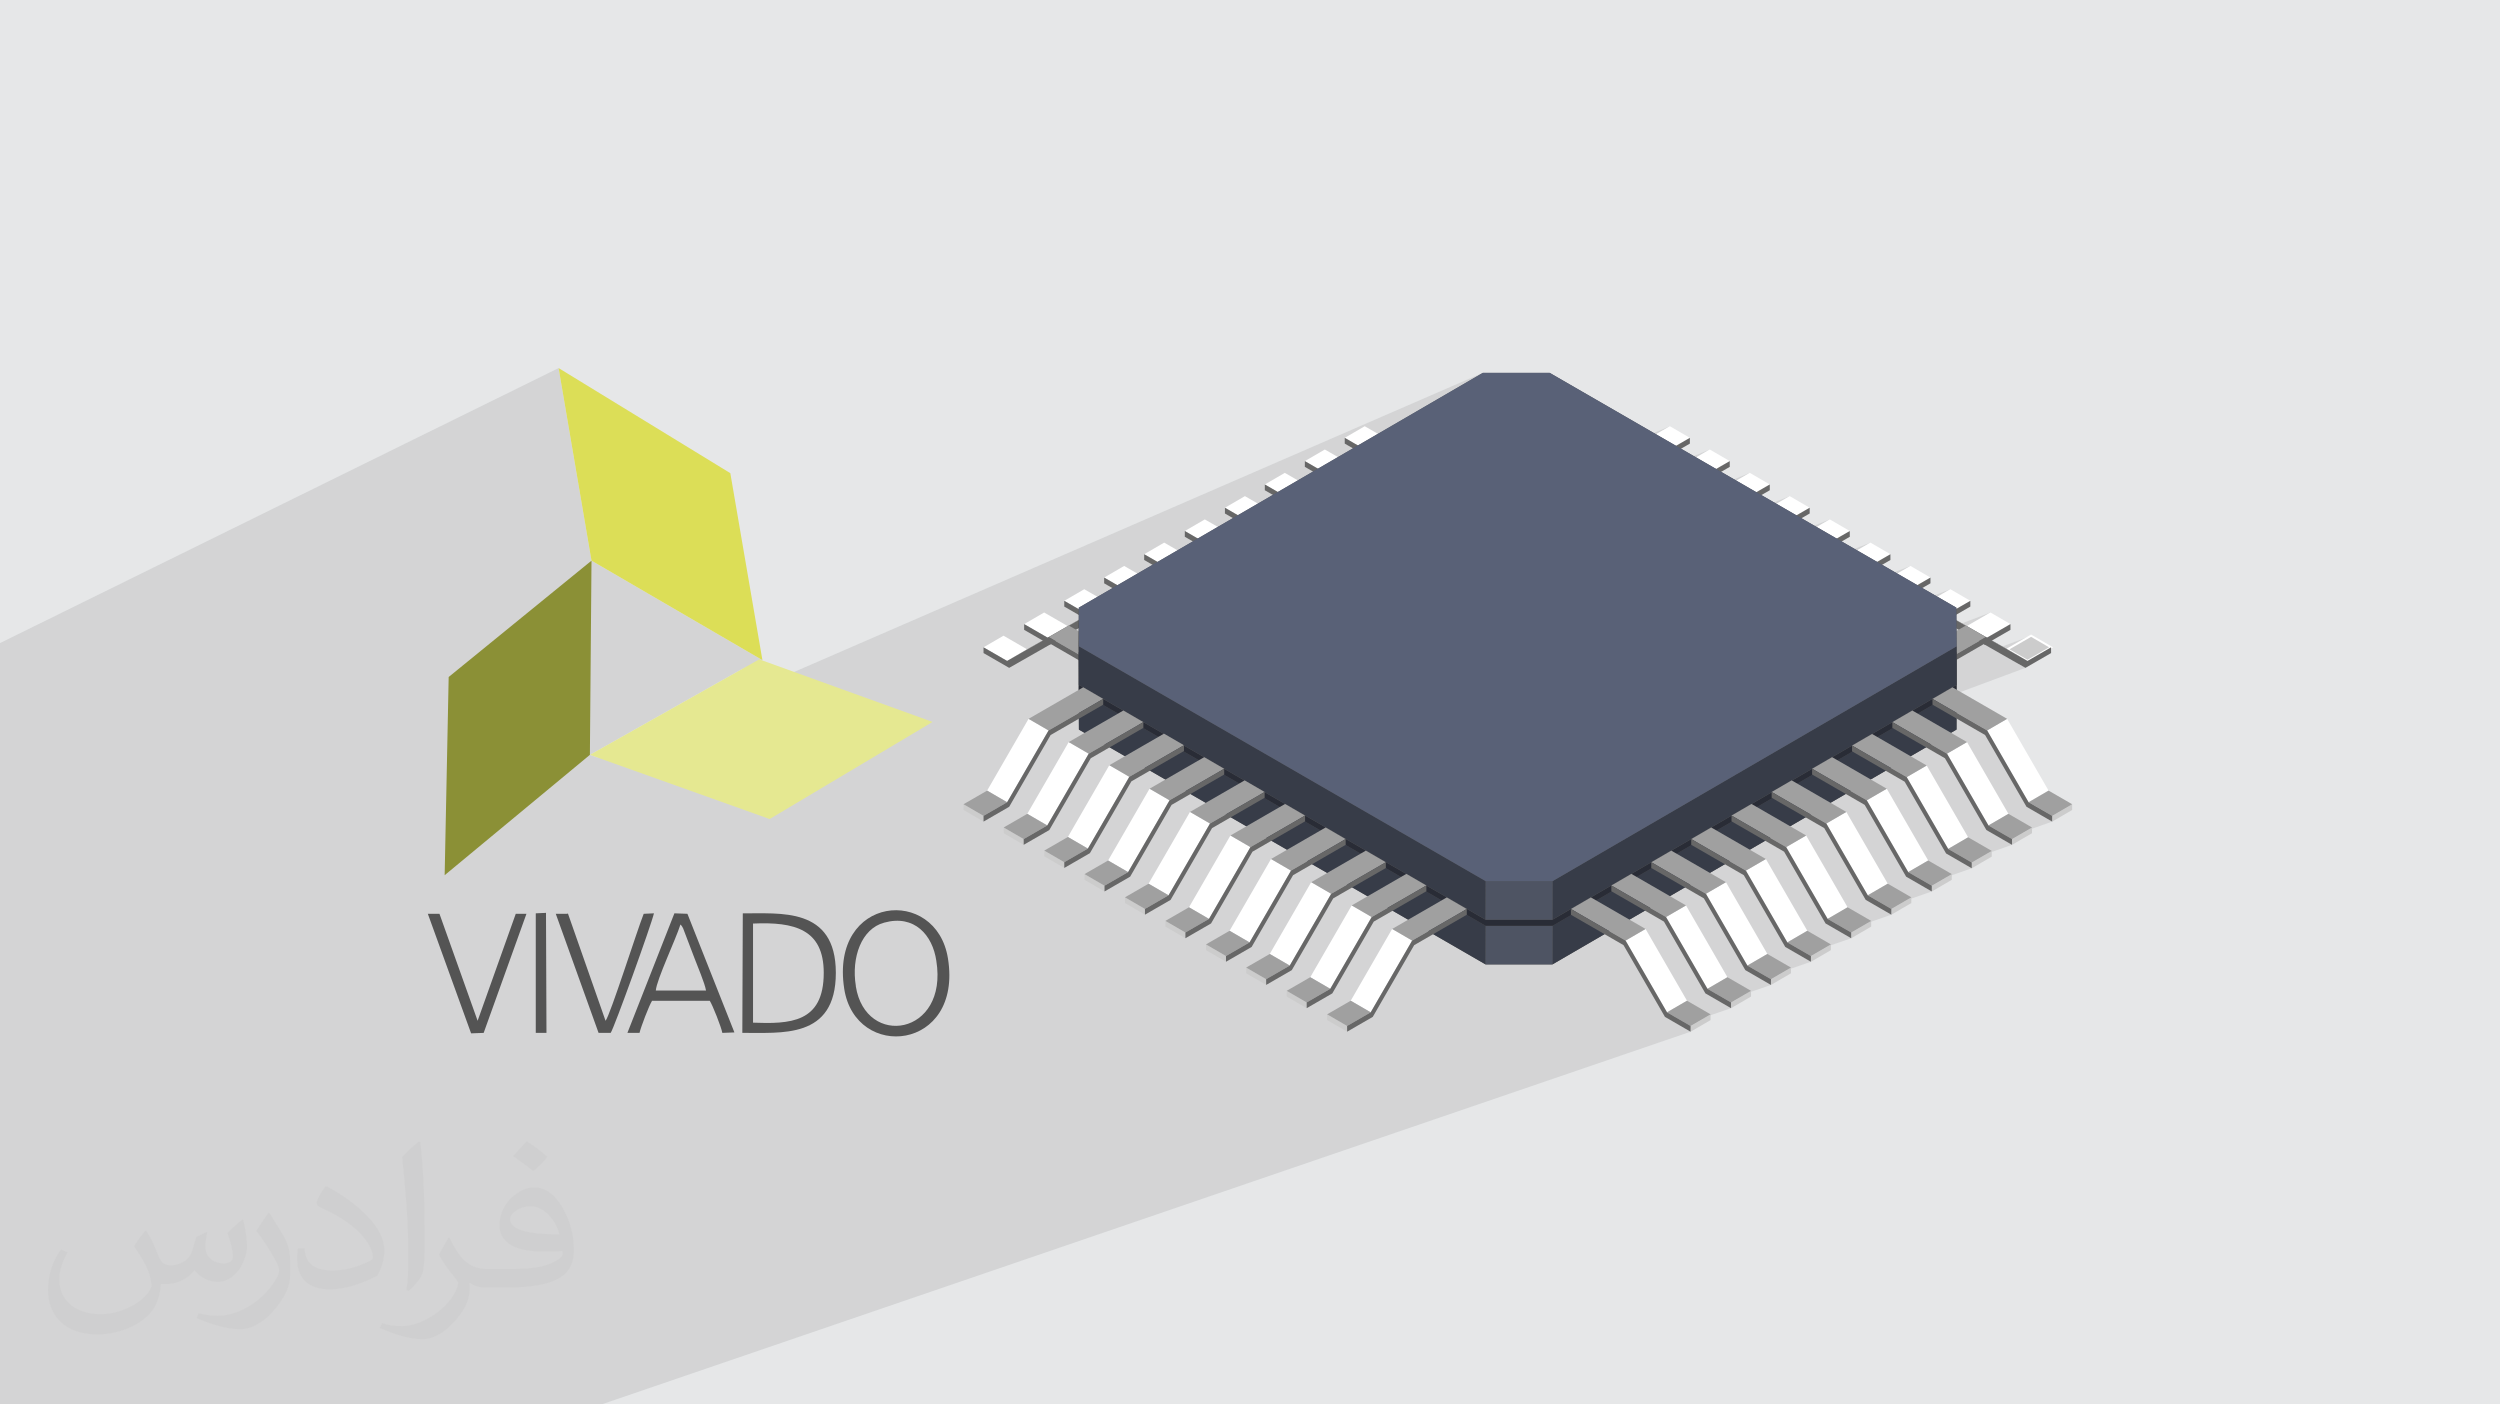 <?xml version="1.0" encoding="UTF-8"?>
<!DOCTYPE svg PUBLIC "-//W3C//DTD SVG 1.1//EN" "http://www.w3.org/Graphics/SVG/1.1/DTD/svg11.dtd">
<!-- Creator: CorelDRAW -->
<svg xmlns="http://www.w3.org/2000/svg" xml:space="preserve" width="94.192mm" height="52.917mm" version="1.1" style="shape-rendering:geometricPrecision; text-rendering:geometricPrecision; image-rendering:optimizeQuality; fill-rule:evenodd; clip-rule:evenodd"
viewBox="0 0 9419.16 5291.66"
 xmlns:xlink="http://www.w3.org/1999/xlink"
 xmlns:xodm="http://www.corel.com/coreldraw/odm/2003">
 <defs>
  <style type="text/css">
   <![CDATA[
    .str0 {stroke:white;stroke-width:7.62;stroke-miterlimit:22.926}
    .fil3 {fill:#545454}
    .fil5 {fill:#8B9036}
    .fil6 {fill:#DCDE57}
    .fil4 {fill:#E5E891}
    .fil0 {fill:#E6E7E8}
    .fil12 {fill:#292C36;fill-rule:nonzero}
    .fil13 {fill:#373C48;fill-rule:nonzero}
    .fil14 {fill:#4E5463;fill-rule:nonzero}
    .fil11 {fill:#545454;fill-rule:nonzero}
    .fil15 {fill:#596177;fill-rule:nonzero}
    .fil8 {fill:#676767;fill-rule:nonzero}
    .fil10 {fill:#A0A0A0;fill-rule:nonzero}
    .fil9 {fill:#CCCCCC;fill-rule:nonzero}
    .fil7 {fill:white;fill-rule:nonzero}
    .fil2 {fill:#373435;fill-opacity:0.031}
    .fil1 {fill:#373435;fill-opacity:0.102}
   ]]>
  </style>
 </defs>
 <g id="Layer_x0020_1">
  <polygon class="fil0" points="-0,0 9419.16,0 9419.16,5291.66 -0,5291.66 "/>
  <polygon class="fil1" points="1450.53,5291.66 1418.63,5291.66 1411.61,5291.66 1379.36,5291.66 1372.48,5291.66 1339.54,5291.66 1300.86,5291.66 1295.55,5291.66 1263.18,5291.66 1261.67,5291.66 1258.5,5291.66 1252.71,5291.66 1244.36,5291.66 1218.73,5291.66 1199.22,5291.66 1198.13,5291.66 1178.93,5291.66 1172.1,5291.66 1144.75,5291.66 1138.43,5291.66 1099.46,5291.66 1097.12,5291.66 1093.6,5291.66 1092.19,5291.66 1082.92,5291.66 1060.41,5291.66 1045.37,5291.66 1021.96,5291.66 1017.12,5291.66 986.16,5291.66 985.07,5291.66 984.2,5291.66 974.22,5291.66 946.46,5291.66 940,5291.66 934.89,5291.66 922.32,5291.66 920.7,5291.66 907.54,5291.66 876.51,5291.66 870.23,5291.66 863.09,5291.66 858.93,5291.66 830.96,5291.66 820.49,5291.66 806.17,5291.66 805.03,5291.66 800.89,5291.66 794.33,5291.66 791.17,5291.66 774.13,5291.66 770.92,5291.66 749.54,5291.66 749.08,5291.66 744.31,5291.66 733.5,5291.66 704.74,5291.66 695.28,5291.66 669.99,5291.66 658.4,5291.66 648.7,5291.66 633.25,5291.66 621.47,5291.66 597.61,5291.66 596.39,5291.66 595.25,5291.66 585.17,5291.66 582.49,5291.66 549.56,5291.66 544.29,5291.66 538.68,5291.66 536.08,5291.66 524.67,5291.66 513.75,5291.66 505.93,5291.66 477.06,5291.66 476.28,5291.66 467.76,5291.66 464.97,5291.66 445.51,5291.66 441.88,5291.66 414.65,5291.66 381.44,5291.66 371.85,5291.66 299.94,5291.66 284.98,5291.66 269.26,5291.66 250.24,5291.66 236.07,5291.66 215.98,5291.66 208.47,5291.66 136.1,5291.66 121.71,5291.66 86.98,5291.66 55.95,5291.66 46.03,5291.66 -0,5291.66 -0,5281.86 -0,5278.06 -0,5263.59 -0,5252.28 -0,5248.46 -0,5219.42 -0,5218.11 -0,5201.12 -0,5195.06 -0,5192.42 -0,5186.2 -0,5158.58 -0,5158.36 -0,5156.45 -0,5140 -0,5132.14 -0,5125.21 -0,5098.66 -0,5095.26 -0,5076.81 -0,5071.69 -0,5062.18 -0,5038.49 -0,5036.87 -0,5033.47 -0,5015.01 -0,5009.25 -0,5000.54 -0,4999.72 -0,4984.52 -0,4976.43 -0,4974.61 -0,4970.83 -0,4964.52 -0,4962.67 -0,4958.8 -0,4954.07 -0,4953.46 -0,4952.32 -0,4948.36 -0,4948.11 -0,4937.99 -0,4915.66 -0,4908.42 -0,4889.82 -0,4884.96 -0,4879.45 -0,4875.7 -0,4852.85 -0,4844.41 -0,4838.15 -0,4838.13 -0,4837.52 -0,4825.78 -0,4823.19 -0,4822.86 -0,4821.83 -0,4811.78 -0,4799.15 -0,4791.47 -0,4791.35 -0,4790.58 -0,4783.13 -0,4782.7 -0,4781.35 -0,4762.65 -0,4760.47 -0,4752.74 -0,4750.55 -0,4748.86 -0,4745.2 -0,4729.13 -0,4717.39 -0,4715.24 -0,4711.19 -0,4698.63 -0,4698.09 -0,4696.38 -0,4685 -0,4667.06 -0,4656.73 -0,4653.62 -0,4634.86 -0,4634.05 -0,4623.57 -0,4621.34 -0,4619.79 -0,4607.5 -0,4603.41 -0,4589.3 -0,4572.64 -0,4571.32 -0,4570.96 -0,4570.46 -0,4557.15 -0,4541.68 -0,4540.71 -0,4537.87 -0,4534.05 -0,4524.81 -0,4523.56 -0,4507.01 -0,4505.95 -0,4492.76 -0,4477.12 -0,4477.08 -0,4443.2 -0,4435.84 -0,4416.67 -0,4416.24 -0,4413.72 -0,4378.88 -0,4349.74 -0,4345.53 -0,4328.13 -0,4327.67 -0,4327.63 -0,4326.71 -0,4314.4 -0,4310.97 -0,4292.1 -0,4291.41 -0,4290.45 -0,4285.67 -0,4285.47 -0,4280.5 -0,4272.49 -0,4272.07 -0,4271.53 -0,4268.05 -0,4257.87 -0,4253.1 -0,4253.06 -0,4251.35 -0,4242.53 -0,4232.97 -0,4230.58 -0,4225.08 -0,4222.59 -0,4212.26 -0,4209.66 -0,4207.63 -0,4201.94 -0,4191.45 -0,4188.98 -0,4188.09 -0,4181.24 -0,4170.88 -0,4169.65 -0,4167.21 -0,4166.77 -0,4164.42 -0,4160.78 -0,4151.64 -0,4149.67 -0,4147.97 -0,4147.19 -0,4146.9 -0,4141.65 -0,4139.99 -0,4131.77 -0,4129.61 -0,4123.58 -0,4122.14 -0,4121.88 -0,4121.2 -0,4111.8 -0,4109.72 -0,4102.53 -0,4102.21 -0,4102.01 -0,4096.72 -0,4091.95 -0,4090.02 -0,4086.48 -0,4082.84 -0,4082.27 -0,4082.23 -0,4077.29 -0,4076.93 -0,4072.38 -0,4067.11 -0,4066.79 -0,4062.75 -0,4062.73 -0,4061.85 -0,4057.7 -0,4057.09 -0,4047.67 -0,4047.09 -0,4042.57 -0,4041.71 -0,4038.37 -0,4037.71 -0,4036.83 -0,4027.82 -0,4026.91 -0,4023.04 -0,4022.93 -0,4022.63 -0,4022.61 -0,4019.59 -0,4019.13 -0,4017.71 -0,4016.81 -0,4012.58 -0,4009.48 -0,4007.85 -0,4006.99 -0,4004.08 -0,4003.48 -0,4000.46 -0,3999.18 -0,3998.19 -0,3997.86 -0,3990.5 -0,3988.45 -0,3988.14 -0,3984.8 -0,3983.92 -0,3980.61 -0,3979.45 -0,3979.21 -0,3978.83 -0,3970.79 -0,3969.83 -0,3969.26 -0,3968.41 -0,3968 -0,3965.46 -0,3964.5 -0,3960.73 -0,3960.28 -0,3959.45 -0,3959.41 -0,3950.95 -0,3950.81 -0,3949.89 -0,3946.22 -0,3945.34 -0,3941.06 -0,3941.03 -0,3940.11 -0,3931.63 -0,3931.37 -0,3930.68 -0,3927.26 -0,3922.75 -0,3921.95 -0,3921.91 -0,3921.06 -0,3913.2 -0,3912.63 -0,3911.73 -0,3903.73 -0,3903.11 -0,3902.74 -0,3894.28 -0,3893.87 -0,3884.63 -0,3883.65 -0,3875.27 -0,3865.64 -0,3864.88 -0,3856.38 -0,3846.95 -0,3837.77 -0,3831.58 -0,3831.17 -0,3811.12 -0,3745.05 -0,3737.61 -0,3320.47 -0,3143.42 -0,2422.93 2104.63,1386.72 2228.58,2112.32 2872.55,2487.2 2794.52,2521.37 2222.53,2843.96 2250.18,2853.83 5586.95,1404.55 5583.54,1406.53 5586.95,1405.05 5116.5,1678.45 5122.79,1682.08 5387.86,1567.63 5312.58,1611.4 5391.18,1656.79 5586.95,1572.86 5583.6,1574.8 5586.95,1573.37 5417.38,1671.91 5506.73,1723.5 5593.81,1686.51 5518.52,1730.31 5518.47,1751.98 5383.21,1809.28 5368.25,1817.98 5368.2,1839.7 5233.4,1896.7 5217.4,1906 5217.37,1917.43 6045.51,1567.63 6120.82,1611.4 6187.43,1649.36 6291.55,1605.87 6202.67,1657.19 6263.49,1692.55 6366.83,1649.63 6277.93,1700.94 6275.87,1701.79 6337.18,1736.74 6441.82,1693.54 6352.93,1744.87 6413.24,1779.93 6517.1,1737.3 6428.21,1788.63 6426.15,1789.47 6487.53,1824.46 6592.67,1781.56 6503.78,1832.88 6563.58,1867.63 6667.94,1825.31 6579.06,1876.63 6577,1877.46 6637.29,1911.83 6742.95,1869.23 6654.08,1920.6 6713.34,1955.01 6818.21,1912.98 6729.33,1964.3 6727.7,1964.95 6787.89,1999.25 6894.09,1956.94 6805.21,2008.23 6864,2042.42 6969.35,2000.7 6880.5,2052.02 6880.32,2052.09 6940.45,2086.37 7047.15,2044.37 6958.26,2095.69 7016.56,2129.57 7122.44,2088.13 7033.55,2139.44 7031.49,2140.25 7090.72,2173.98 7197.99,2132.25 7109.09,2183.57 7166.92,2217.18 7273.28,2176.05 7184.39,2227.33 7182.28,2228.15 7240.56,2261.36 7348.27,2219.96 7259.38,2271.29 7316.64,2304.53 7423.57,2263.68 7334.67,2315 7333,2315.64 7391.13,2348.76 7499.41,2307.64 7410.51,2358.92 7467.28,2391.94 7574.7,2351.39 7485.81,2402.72 7485.63,2402.79 7543.67,2435.88 7652.46,2395.06 7563.56,2446.39 7619.86,2479.1 7727.75,2438.86 7638.86,2490.14 7606.48,2502.2 7631.21,2516.29 7327.73,2629.08 7300.89,2644.68 7469.81,2742.23 7562.24,2708.36 7486.94,2752.12 7634.91,3008.47 7718.34,2978.75 7643.04,3022.55 7713.53,3063.21 7807.23,3030.08 7731.94,3073.83 7731.89,3095.54 7635.3,3129.58 7580.67,3161.29 7580.64,3183 7486.86,3215.95 7428.88,3249.67 7428.83,3271.35 7334.61,3304.35 7278.38,3337.06 7278.29,3358.72 7180.44,3392.88 7125.99,3424.53 7125.95,3446.23 7036.99,3477.19 6974.74,3513.33 6974.66,3534.99 6883.93,3566.46 6822.95,3601.92 6822.86,3623.58 6730.24,3655.6 6672.41,3689.21 6672.36,3710.92 6581.67,3742.17 6522.01,3776.81 6521.93,3798.48 6431.25,3829.62 6369.64,3865.4 6369.55,3887.11 3335.25,4925.56 3505.28,5291.66 3335.25,4925.56 3186.07,4976.61 3299.08,5291.66 3186.07,4976.61 3093.83,5008.18 3232.23,5291.66 3093.83,5008.18 2265.51,5291.66 2210.76,5291.66 2173.98,5291.66 2165.84,5291.66 2119.95,5291.66 2084.93,5291.66 2075.79,5291.66 2041.84,5291.66 2031.41,5291.66 2005.6,5291.66 1997.94,5291.66 1987.88,5291.66 1961.73,5291.66 1952.72,5291.66 1945.19,5291.66 1916.93,5291.66 1910.4,5291.66 1902.32,5291.66 1873.8,5291.66 1865.77,5291.66 1858.27,5291.66 1830.49,5291.66 1823.5,5291.66 1816.23,5291.66 1788.07,5291.66 1781.09,5291.66 1771.81,5291.66 1746.24,5291.66 1741.78,5291.66 1730.33,5291.66 1704.33,5291.66 1695.98,5291.66 1690.79,5291.66 1661.44,5291.66 1660.19,5291.66 1649.87,5291.66 1620.29,5291.66 1611.02,5291.66 1609.7,5291.66 1578.66,5291.66 1576.88,5291.66 1569.45,5291.66 1536.4,5291.66 1531.54,5291.66 1528.63,5291.66 1499.99,5291.66 1497.81,5291.66 1489.21,5291.66 1457.95,5291.66 1451.86,5291.66 "/>
  <path class="fil2" d="M550.85 4636.82c17.98,27.25 29.64,53.44 41.02,82.55 8.46,16.94 12.95,48.16 52.65,48.16 11.63,0 28.32,-3.43 43.13,-11.63 16.66,-8.74 29.36,-21.97 35.99,-42.06l15.87 -53.44 38.63 -19.05 2.64 2.64c-5.28,20.12 -6.6,39.42 -6.6,54.51 0,44.7 38.63,61.65 69.32,61.65 17.98,0 34.14,-8.74 34.14,-25.15 0,-21.16 -8.99,-57.15 -20.65,-89.43 17.98,-17.98 35.99,-35.99 56.62,-50.55l3.17 1.6c8.99,38.1 14.02,75.67 14.02,100.81 0,24.61 -10.85,51.87 -19.84,69.6 -18.52,34.92 -51.33,62.71 -91.01,62.71 -30.15,0 -63.75,-15.09 -86.79,-43.13l-1.32 0c-21.69,27 -55.3,51.33 -109.02,51.33l-16.66 0c-2.64,35.46 -10.31,60.58 -21.97,83.08 -32,62.43 -127,106.63 -216.43,106.63 -124.36,0 -186.79,-71.7 -186.79,-167.21 0,-59 19.3,-113.77 48.95,-152.65l24.33 10.06c-18.52,35.46 -30.96,68.78 -30.96,101.6 0,89.43 72.77,132.03 156.64,132.03 77.8,0 174.09,-49.48 191.57,-106.88 -6.6,-62.71 -30.15,-92.07 -66.14,-149.22 10.85,-19.05 24.87,-38.1 42.34,-58.47l3.17 0 0 0 0 0 -0.02 -0.09zm1434.31 -336.55c26.19,16.41 51.87,35.71 76.99,57.94 -14.02,19.84 -31.5,37.85 -53.19,53.72 -25.15,-20.37 -50.27,-37.85 -75.95,-56.36 17.45,-19.58 34.67,-38.35 52.12,-55.3l0 0 0 0 0 0 0 0 0 0 0.03 0zm13.49 244.48c-42.34,0 -76.99,27.79 -76.99,48.41 0,44.2 84.66,57.94 186,57.4 -12.7,-51.87 -57.15,-105.84 -109.02,-105.84l0.01 0.03zm-95 236.55c55.04,0 103.2,-1.6 139.95,-10.85 41.02,-10.31 75.67,-30.96 75.67,-45.24 0,-3.71 0,-8.2 -1.32,-11.91 -23.01,2.11 -49.48,2.11 -72.49,2.11 -74.6,0 -131.75,-16.94 -154.25,-58.75 -5.56,-11.63 -9.52,-24.61 -9.52,-39.42 0,-40.49 17.45,-79.91 48.16,-107.16 25.65,-22.48 53.97,-36.5 82.8,-36.5 52.12,0 93.65,41.81 122.76,107.7 15.87,35.99 26.72,77.52 26.72,129.92 0,34.92 -9.52,64.29 -31.22,85.98 -40.49,39.17 -115.09,53.97 -229.39,53.97l-51.87 0 0 0 -13.49 0c-28.32,0 -48.69,-5.03 -64.82,-17.45l-2.64 0c0.79,6.6 1.32,12.95 1.32,19.05 0,25.65 -8.46,58.47 -25.65,84.66 -50.8,75.41 -105.84,108.2 -153.47,108.2 -48.16,0 -107.16,-18.52 -160.35,-42.6l9.52 -18.52c17.2,7.14 41.02,11.91 73.81,11.91 85.98,0 198.96,-82.55 212.98,-163.25 -3.17,-6.6 -8.99,-15.34 -17.2,-24.61 -25.15,-29.9 -41.02,-54.76 -55.83,-80.95 12.7,-25.15 24.33,-45.24 35.18,-63.5l4.5 -0.53c36.78,74.88 70.1,117.73 144.45,117.73l11.63 0 0 0 53.97 0 0 0 0 0 0 0 0 0 0 0 0.09 0.01zm-372.54 79.12c6.35,-34.39 6.88,-73.02 6.88,-109.02l0 -53.44c0,-99.75 -12.7,-244.73 -23.01,-339.19 17.98,-19.3 43.13,-42.06 62.97,-57.4l5.82 1.6c13.49,118.8 16.66,256.39 16.66,383.64 0,33.35 -1.32,65.89 -4.5,89.69 -1.85,30.15 -19.3,52.91 -56.62,87.83l-8.2 -3.71zm-383.38 -157.43c1.85,46.84 24.87,83.62 105.31,83.62 50.01,0 92.33,-12.95 139.17,-35.18 8.46,-3.71 12.95,-8.74 12.95,-12.95 0,-29.36 -22.48,-68.25 -60.32,-103.71 -36.78,-33.35 -85.47,-62.71 -130.96,-82.3 -15.62,-6.6 -20.65,-13.49 -20.65,-20.12 0,-13.49 17.98,-41.81 32.82,-62.18l5.03 -0.53c52.12,27.25 110.34,67.74 153.47,112.7 39.17,41.53 63.5,83.62 63.5,129.39 0,33.86 -10.31,65.61 -27,95.25 -57.15,28.83 -118.01,50.8 -178.33,50.8 -73.28,0 -123.29,-34.39 -123.29,-115.09 0,-8.74 0,-22.22 3.17,-39.7l25.15 0 0 0 0 0 0 0 0 0 0 0 -0.02 0zm-132.57 -133.1l45.52 73.56c16.66,27.25 32.28,56.9 32.28,103.71l0 59.79c0,48.41 -30.96,100.28 -80.95,151.61 -39.17,34.67 -73.81,49.48 -105.84,49.48 -47.62,0 -102.13,-14.81 -165.1,-41.81l7.14 -18.52c19.84,5.28 42.85,9.78 71.17,9.78 90.5,-0.53 183.08,-66.67 225.42,-147.37 5.03,-9.27 6.88,-17.98 6.88,-24.08 0,-9.27 -5.03,-19.58 -8.99,-28.83 -23.01,-43.38 -48.69,-83.08 -76.99,-119.86 14.81,-23.29 29.64,-45.77 45.77,-68l3.71 0.53 0 0 0 0 0 0 0 0 0 0 -0.02 0.01z"/>
  <g id="_1473042108816">
   <g>
    <g>
     <path class="fil3" d="M3224.51 3714.54c-17.52,-106.91 21.03,-215.6 106.91,-238.38 113.93,-31.55 182.3,47.32 196.32,143.74 45.57,282.2 -266.42,329.53 -303.24,96.39l0 -1.75 0.01 0zm-43.81 10.51c42.06,273.45 446.95,234.88 390.87,-113.92 -43.82,-275.2 -445.2,-238.38 -390.87,113.92z"/>
     <path class="fil3" d="M2837.15 3853.02l0 -373.35c156,-7.01 266.42,21.03 266.42,185.8 0,189.31 -127.97,192.81 -268.18,187.55l1.76 0 0 0zm-40.31 38.55c143.73,-1.75 352.31,26.29 352.31,-226.11 0,-250.64 -212.09,-222.6 -350.56,-224.35l-1.75 450.46 0 0z"/>
     <path class="fil3" d="M2470.81 3732.06c3.51,-42.06 75.36,-192.81 92.89,-248.89 3.51,3.5 3.51,3.5 7.01,8.76 0,1.75 1.75,1.75 1.75,3.51 0,1.75 1.76,1.75 1.76,3.5l42.06 110.42c12.27,33.3 38.56,92.89 43.82,122.7l-189.31 0 0 0 0.02 0zm-61.34 159.51c5.26,-22.78 36.8,-105.15 47.32,-120.95l217.35 0c10.51,15.78 43.81,99.9 47.32,120.95l45.57 -1.75 -177.04 -446.95 -49.07 -1.76 -177.04 450.46 43.82 0 1.73 0 0.04 0z"/>
     <path class="fil3" d="M2137.78 3442.87l-43.82 0 161.26 448.7 45.57 0c12.27,-15.77 154.25,-410.15 163.02,-450.46l-38.56 1.76c-24.54,61.34 -126.21,382.1 -143.74,403.14l-141.98 -404.9 -1.75 1.76z"/>
     <polygon class="fil3" points="1983.52,3442.87 1943.21,3442.87 1799.5,3846.01 1655.77,3442.87 1611.93,3442.87 1774.95,3893.33 1822.28,3891.57 "/>
     <polygon class="fil3" points="2018.6,3891.57 2058.91,3891.57 2057.15,3439.36 2018.6,3441.11 "/>
    </g>
    <g>
     <polygon class="fil4" points="3513.51,2720.02 2899.76,3085.83 2222.53,2843.96 2860.46,2484.18 "/>
     <polygon class="fil5" points="2228.58,2112.32 2222.53,2843.96 1675.32,3297.45 1690.44,2550.69 "/>
     <polygon class="fil6" points="2104.63,1386.72 2751.63,1782.77 2872.55,2487.2 2228.58,2112.32 "/>
    </g>
   </g>
   <g>
    <polygon class="fil7" points="5230.74,1657.19 5141.85,1605.87 5066.58,1649.63 5155.46,1700.94 "/>
    <polygon class="fil8" points="5312.58,1611.4 5387.86,1567.63 5230.74,1657.19 5155.46,1700.94 "/>
    <polygon class="fil9" points="5518.52,1730.31 5518.47,1751.98 5593.76,1708.22 5593.81,1686.51 "/>
    <polygon class="fil10" points="5518.52,1730.31 5593.81,1686.51 5387.86,1567.63 5312.58,1611.4 "/>
    <polygon class="fil8" points="5312.58,1611.4 5155.46,1700.94 5066.58,1649.63 5066.51,1671.34 5163.13,1727.09 5320.25,1637.53 5518.47,1751.98 5518.52,1730.31 "/>
    <polygon class="fil7" points="5080.46,1744.87 4991.57,1693.54 4916.28,1737.3 5005.18,1788.63 "/>
    <polygon class="fil8" points="5162.3,1699.07 5237.58,1655.32 5080.46,1744.87 5005.18,1788.63 "/>
    <polygon class="fil9" points="5368.25,1817.98 5368.2,1839.7 5443.48,1795.91 5443.54,1774.23 "/>
    <polygon class="fil10" points="5368.25,1817.98 5443.54,1774.23 5237.58,1655.32 5162.3,1699.07 "/>
    <polygon class="fil8" points="5162.3,1699.07 5005.18,1788.63 4916.28,1737.3 4916.23,1758.97 5012.83,1814.77 5169.97,1725.21 5368.2,1839.7 5368.25,1817.98 "/>
    <polygon class="fil7" points="4929.62,1832.88 4840.72,1781.56 4765.45,1825.31 4854.33,1876.63 "/>
    <polygon class="fil8" points="5011.47,1787.07 5086.73,1743.32 4929.62,1832.88 4854.33,1876.63 "/>
    <polygon class="fil9" points="5217.4,1906 5217.35,1927.66 5292.63,1883.91 5292.69,1862.25 "/>
    <polygon class="fil10" points="5217.4,1906 5292.69,1862.25 5086.73,1743.32 5011.47,1787.07 "/>
    <polygon class="fil8" points="5011.47,1787.07 4854.33,1876.63 4765.45,1825.31 4765.38,1847.01 4861.99,1902.77 5019.14,1813.22 5217.35,1927.66 5217.4,1906 "/>
    <polygon class="fil7" points="4779.33,1920.6 4690.46,1869.23 4615.18,1912.98 4704.05,1964.3 "/>
    <polygon class="fil8" points="4861.19,1874.74 4936.48,1831.04 4779.33,1920.6 4704.05,1964.3 "/>
    <polygon class="fil9" points="5067.12,1993.67 5067.07,2015.33 5142.36,1971.58 5142.41,1949.92 "/>
    <polygon class="fil10" points="5067.12,1993.67 5142.41,1949.92 4936.48,1831.04 4861.19,1874.74 "/>
    <polygon class="fil8" points="4861.19,1874.74 4704.05,1964.3 4615.18,1912.98 4615.09,1934.65 4711.71,1990.45 4868.86,1900.89 5067.07,2015.33 5067.12,1993.67 "/>
    <polygon class="fil7" points="4628.2,2008.23 4539.33,1956.94 4464.03,2000.7 4552.9,2052.02 "/>
    <polygon class="fil8" points="4710.05,1962.46 4785.34,1918.71 4628.2,2008.23 4552.9,2052.02 "/>
    <polygon class="fil9" points="4916,2081.34 4915.96,2103.01 4991.24,2059.3 4991.28,2037.59 "/>
    <polygon class="fil10" points="4916,2081.34 4991.28,2037.59 4785.34,1918.71 4710.05,1962.46 "/>
    <polygon class="fil8" points="4710.05,1962.46 4552.9,2052.02 4464.03,2000.7 4463.95,2022.37 4560.59,2078.12 4717.71,1988.61 4915.96,2103.01 4916,2081.34 "/>
    <polygon class="fil7" points="4475.13,2095.69 4386.23,2044.37 4310.95,2088.13 4399.85,2139.44 "/>
    <polygon class="fil8" points="4556.97,2049.89 4632.25,2006.13 4475.13,2095.69 4399.85,2139.44 "/>
    <polygon class="fil9" points="4762.94,2168.81 4762.87,2190.48 4838.15,2146.72 4838.21,2125.06 "/>
    <polygon class="fil10" points="4762.94,2168.81 4838.21,2125.06 4632.25,2006.13 4556.97,2049.89 "/>
    <polygon class="fil8" points="4556.97,2049.89 4399.85,2139.44 4310.95,2088.13 4310.9,2109.84 4407.51,2165.59 4564.63,2076.03 4762.87,2190.48 4762.94,2168.81 "/>
    <polygon class="fil7" points="4324.29,2183.57 4235.41,2132.25 4160.1,2176.05 4248.99,2227.33 "/>
    <polygon class="fil8" points="4406.12,2137.82 4481.42,2094.02 4324.29,2183.57 4248.99,2227.33 "/>
    <polygon class="fil9" points="4612.08,2256.7 4612.02,2278.4 4687.32,2234.61 4687.37,2212.93 "/>
    <polygon class="fil10" points="4612.08,2256.7 4687.37,2212.93 4481.42,2094.02 4406.12,2137.82 "/>
    <polygon class="fil8" points="4406.12,2137.82 4248.99,2227.33 4160.1,2176.05 4160.05,2197.71 4256.67,2253.47 4413.82,2163.92 4612.02,2278.4 4612.08,2256.7 "/>
    <polygon class="fil7" points="4174.01,2271.29 4085.12,2219.96 4009.82,2263.68 4098.73,2315 "/>
    <polygon class="fil8" points="4255.85,2225.44 4331.13,2181.74 4174.01,2271.29 4098.73,2315 "/>
    <polygon class="fil9" points="4461.81,2344.37 4461.75,2366.08 4537.04,2322.33 4537.07,2300.62 "/>
    <polygon class="fil10" points="4461.81,2344.37 4537.07,2300.62 4331.13,2181.74 4255.85,2225.44 "/>
    <polygon class="fil8" points="4255.85,2225.44 4098.73,2315 4009.82,2263.68 4009.78,2285.34 4106.4,2341.14 4263.52,2251.59 4461.75,2366.08 4461.81,2344.37 "/>
    <polygon class="fil7" points="4022.87,2358.92 3933.99,2307.64 3858.71,2351.39 3947.59,2402.72 "/>
    <polygon class="fil8" points="4104.73,2313.16 4180,2269.41 4022.87,2358.92 3947.59,2402.72 "/>
    <polygon class="fil9" points="4310.67,2432.04 4310.6,2453.7 4385.88,2410 4385.96,2388.32 "/>
    <polygon class="fil10" points="4310.67,2432.04 4385.96,2388.32 4180,2269.41 4104.73,2313.16 "/>
    <polygon class="fil8" points="4104.73,2313.16 3947.59,2402.72 3858.71,2351.39 3858.63,2373.06 3955.27,2428.82 4112.39,2339.31 4310.6,2453.7 4310.67,2432.04 "/>
    <polygon class="fil7" points="3869.78,2446.39 3780.91,2395.06 3705.63,2438.86 3794.5,2490.14 "/>
    <polygon class="fil8" points="3951.65,2400.58 4026.93,2356.83 3869.78,2446.39 3794.5,2490.14 "/>
    <polygon class="fil9" points="4157.6,2519.51 4157.54,2541.17 4232.83,2497.42 4232.88,2475.76 "/>
    <polygon class="fil10" points="4157.6,2519.51 4232.88,2475.76 4026.93,2356.83 3951.65,2400.58 "/>
    <polygon class="fil8" points="3951.65,2400.58 3794.5,2490.14 3705.63,2438.86 3705.58,2460.52 3802.17,2516.29 3959.33,2426.73 4157.54,2541.17 4157.6,2519.51 "/>
    <polygon class="fil7" points="6202.67,1657.19 6291.55,1605.87 6366.83,1649.63 6277.93,1700.94 "/>
    <polygon class="fil8" points="6120.82,1611.4 6045.51,1567.63 6202.67,1657.19 6277.93,1700.94 "/>
    <polygon class="fil9" points="5914.85,1730.31 5914.92,1751.98 5839.61,1708.22 5839.57,1686.51 "/>
    <polygon class="fil10" points="5914.85,1730.31 5839.57,1686.51 6045.51,1567.63 6120.82,1611.4 "/>
    <polygon class="fil8" points="6120.82,1611.4 6277.93,1700.94 6366.83,1649.63 6366.89,1671.34 6270.27,1727.09 6113.13,1637.53 5914.92,1751.98 5914.85,1730.31 "/>
    <polygon class="fil7" points="6352.93,1744.87 6441.82,1693.54 6517.1,1737.3 6428.21,1788.63 "/>
    <polygon class="fil8" points="6271.09,1699.07 6195.8,1655.32 6352.93,1744.87 6428.21,1788.63 "/>
    <polygon class="fil9" points="6065.11,1817.98 6065.19,1839.7 5989.93,1795.91 5989.84,1774.23 "/>
    <polygon class="fil10" points="6065.11,1817.98 5989.84,1774.23 6195.8,1655.32 6271.09,1699.07 "/>
    <polygon class="fil8" points="6271.09,1699.07 6428.21,1788.63 6517.1,1737.3 6517.16,1758.97 6420.55,1814.77 6263.42,1725.21 6065.19,1839.7 6065.11,1817.98 "/>
    <polygon class="fil7" points="6503.78,1832.88 6592.67,1781.56 6667.94,1825.31 6579.06,1876.63 "/>
    <polygon class="fil8" points="6421.94,1787.07 6346.66,1743.32 6503.78,1832.88 6579.06,1876.63 "/>
    <polygon class="fil9" points="6215.98,1906 6216.04,1927.66 6140.76,1883.91 6140.7,1862.25 "/>
    <polygon class="fil10" points="6215.98,1906 6140.7,1862.25 6346.66,1743.32 6421.94,1787.07 "/>
    <polygon class="fil8" points="6421.94,1787.07 6579.06,1876.63 6667.94,1825.31 6668.01,1847.01 6571.4,1902.77 6414.26,1813.22 6216.04,1927.66 6215.98,1906 "/>
    <polygon class="fil7" points="6654.08,1920.6 6742.95,1869.23 6818.21,1912.98 6729.33,1964.3 "/>
    <polygon class="fil8" points="6572.22,1874.74 6496.93,1831.04 6654.08,1920.6 6729.33,1964.3 "/>
    <polygon class="fil9" points="6366.25,1993.67 6366.32,2015.33 6291.04,1971.58 6290.98,1949.92 "/>
    <polygon class="fil10" points="6366.25,1993.67 6290.98,1949.92 6496.93,1831.04 6572.22,1874.74 "/>
    <polygon class="fil8" points="6572.22,1874.74 6729.33,1964.3 6818.21,1912.98 6818.3,1934.65 6721.67,1990.45 6564.53,1900.89 6366.32,2015.33 6366.25,1993.67 "/>
    <polygon class="fil7" points="6805.21,2008.23 6894.09,1956.94 6969.35,2000.7 6880.5,2052.02 "/>
    <polygon class="fil8" points="6723.33,1962.46 6648.07,1918.71 6805.21,2008.23 6880.5,2052.02 "/>
    <polygon class="fil9" points="6517.39,2081.34 6517.44,2103.01 6442.17,2059.3 6442.1,2037.59 "/>
    <polygon class="fil10" points="6517.39,2081.34 6442.1,2037.59 6648.07,1918.71 6723.33,1962.46 "/>
    <polygon class="fil8" points="6723.33,1962.46 6880.5,2052.02 6969.35,2000.7 6969.43,2022.37 6872.81,2078.12 6715.67,1988.61 6517.44,2103.01 6517.39,2081.34 "/>
    <polygon class="fil7" points="6958.26,2095.69 7047.15,2044.37 7122.44,2088.13 7033.55,2139.44 "/>
    <polygon class="fil8" points="6876.45,2049.89 6801.15,2006.13 6958.26,2095.69 7033.55,2139.44 "/>
    <polygon class="fil9" points="6670.46,2168.81 6670.52,2190.48 6595.23,2146.72 6595.17,2125.06 "/>
    <polygon class="fil10" points="6670.46,2168.81 6595.17,2125.06 6801.15,2006.13 6876.45,2049.89 "/>
    <polygon class="fil8" points="6876.45,2049.89 7033.55,2139.44 7122.44,2088.13 7122.48,2109.84 7025.89,2165.59 6868.75,2076.03 6670.52,2190.48 6670.46,2168.81 "/>
    <polygon class="fil7" points="7109.09,2183.57 7197.99,2132.25 7273.28,2176.05 7184.39,2227.33 "/>
    <polygon class="fil8" points="7027.23,2137.82 6951.99,2094.02 7109.09,2183.57 7184.39,2227.33 "/>
    <polygon class="fil9" points="6821.31,2256.7 6821.36,2278.4 6746.06,2234.61 6746.02,2212.93 "/>
    <polygon class="fil10" points="6821.31,2256.7 6746.02,2212.93 6951.99,2094.02 7027.23,2137.82 "/>
    <polygon class="fil8" points="7027.23,2137.82 7184.39,2227.33 7273.28,2176.05 7273.31,2197.71 7176.74,2253.47 7019.58,2163.92 6821.36,2278.4 6821.31,2256.7 "/>
    <polygon class="fil7" points="7259.38,2271.29 7348.27,2219.96 7423.57,2263.68 7334.67,2315 "/>
    <polygon class="fil8" points="7177.53,2225.44 7102.28,2181.74 7259.38,2271.29 7334.67,2315 "/>
    <polygon class="fil9" points="6971.56,2344.37 6971.65,2366.08 6896.35,2322.33 6896.31,2300.62 "/>
    <polygon class="fil10" points="6971.56,2344.37 6896.31,2300.62 7102.28,2181.74 7177.53,2225.44 "/>
    <polygon class="fil8" points="7177.53,2225.44 7334.67,2315 7423.57,2263.68 7423.61,2285.34 7326.98,2341.14 7169.87,2251.59 6971.65,2366.08 6971.56,2344.37 "/>
    <polygon class="fil7" points="7410.51,2358.92 7499.41,2307.64 7574.7,2351.39 7485.81,2402.72 "/>
    <polygon class="fil8" points="7328.65,2313.16 7253.41,2269.41 7410.51,2358.92 7485.81,2402.72 "/>
    <polygon class="fil9" points="7122.73,2432.04 7122.78,2453.7 7047.48,2410 7047.44,2388.32 "/>
    <polygon class="fil10" points="7122.73,2432.04 7047.44,2388.32 7253.41,2269.41 7328.65,2313.16 "/>
    <polygon class="fil8" points="7328.65,2313.16 7485.81,2402.72 7574.7,2351.39 7574.73,2373.06 7478.11,2428.82 7321,2339.31 7122.78,2453.7 7122.73,2432.04 "/>
    <polygon class="fil9 str0" points="7563.56,2446.39 7652.46,2395.06 7727.75,2438.86 7638.86,2490.14 "/>
    <polygon class="fil8" points="7481.75,2400.58 7406.46,2356.83 7563.56,2446.39 7638.86,2490.14 "/>
    <polygon class="fil9" points="7275.78,2519.51 7275.83,2541.17 7200.57,2497.42 7200.49,2475.76 "/>
    <polygon class="fil10" points="7275.78,2519.51 7200.49,2475.76 7406.46,2356.83 7481.75,2400.58 "/>
    <polygon class="fil8" points="7481.75,2400.58 7638.86,2490.14 7727.75,2438.86 7727.83,2460.52 7631.21,2516.29 7474.05,2426.73 7275.83,2541.17 7275.78,2519.51 "/>
    <path class="fil11" d="M7370.86 2458.1l-1532.16 -884.61c-98.36,0 -153.4,-0.12 -251.75,-0.12l-1522.42 884.73 -0.39 145.15c0.31,56.92 0.49,88.97 0.82,145.9l1532.14 884.56c98.33,0 153.62,0 251.95,0l1522.44 -884.73 0.42 -145.11c-0.34,-56.92 -0.75,-88.84 -1.05,-145.77z"/>
    <path class="fil12" d="M4065.39 2603.54l-0.43 145.11c-0.33,-56.94 -0.51,-88.98 -0.82,-145.9l0.39 -145.16c0.34,56.98 0.52,88.98 0.86,145.95z"/>
    <polygon class="fil13" points="7371.91,2603.41 7371.49,2748.52 5849.07,3633.25 5849.47,3488.14 "/>
    <polygon class="fil13" points="5597.5,3488.14 5597.1,3633.25 4064.96,2748.65 4065.39,2603.54 "/>
    <path class="fil14" d="M5849.47 3488.14l-0.4 145.11c-98.35,0 -153.64,0 -251.97,0l0.4 -145.11c98.36,0 153.63,0 251.97,0z"/>
    <path class="fil12" d="M7370.86 2457.59c0.3,56.94 0.71,88.85 1.05,145.82l-1522.44 884.73c-98.34,0 -153.61,0 -251.97,0l-1532.11 -884.6c-0.34,-56.97 -0.52,-88.97 -0.86,-145.95l1522.42 -884.73c98.35,0 153.39,0.13 251.75,0.13l1532.16 884.6z"/>
    <path class="fil11" d="M7370.86 2289.78l-1532.16 -884.65c-98.36,0 -153.4,-0.08 -251.75,-0.08l-1522.42 884.73 -0.39 145.11c0.31,56.97 0.49,89.01 0.82,145.93l1532.14 884.57c98.33,0 153.62,0 251.95,0l1522.44 -884.73 0.42 -145.11c-0.34,-56.97 -0.75,-88.85 -1.05,-145.77z"/>
    <path class="fil12" d="M4065.39 2435.27l-0.43 145.06c-0.33,-56.93 -0.51,-88.98 -0.82,-145.94l0.39 -145.11c0.34,56.97 0.52,88.96 0.86,145.99z"/>
    <polygon class="fil13" points="7371.91,2435.1 7371.49,2580.2 5849.07,3464.89 5849.47,3319.83 "/>
    <polygon class="fil13" points="5597.5,3319.83 5597.1,3464.89 4064.96,2580.33 4065.39,2435.27 "/>
    <path class="fil14" d="M5849.47 3319.83l-0.4 145.06c-98.35,0 -153.64,0 -251.97,0l0.4 -145.06c98.36,0 153.63,0 251.97,0z"/>
    <path class="fil15" d="M7370.86 2289.28c0.3,56.93 0.71,88.85 1.05,145.82l-1522.44 884.73c-98.34,0 -153.61,0 -251.97,0l-1532.11 -884.56c-0.34,-57.03 -0.52,-89.02 -0.86,-145.99l1522.42 -884.73c98.35,0 153.39,0.12 251.75,0.12l1532.16 884.61z"/>
    <polygon class="fil7" points="7643.04,3022.55 7718.34,2978.75 7562.24,2708.36 7486.94,2752.12 "/>
    <polygon class="fil10" points="7562.24,2708.36 7356.27,2589.44 7281.01,2633.2 7486.94,2752.12 "/>
    <polygon class="fil9" points="7731.94,3073.83 7731.89,3095.54 7807.18,3051.74 7807.23,3030.08 "/>
    <polygon class="fil10" points="7731.94,3073.83 7807.23,3030.08 7718.34,2978.75 7643.04,3022.55 "/>
    <polygon class="fil8" points="7643.04,3022.55 7486.94,2752.12 7281.01,2633.2 7280.93,2654.91 7479.15,2769.3 7635.26,3039.69 7731.89,3095.54 7731.94,3073.83 "/>
    <polygon class="fil7" points="7491.83,3110.01 7567.09,3066.25 7410.98,2795.83 7335.68,2839.63 "/>
    <polygon class="fil10" points="7410.98,2795.83 7205.01,2676.95 7129.76,2720.67 7335.68,2839.63 "/>
    <polygon class="fil9" points="7580.67,3161.29 7580.64,3183 7655.93,3139.25 7655.97,3117.58 "/>
    <polygon class="fil10" points="7580.67,3161.29 7655.97,3117.58 7567.09,3066.25 7491.83,3110.01 "/>
    <polygon class="fil8" points="7491.83,3110.01 7335.68,2839.63 7129.76,2720.67 7129.68,2742.38 7327.9,2856.82 7484.01,3127.25 7580.64,3183 7580.67,3161.29 "/>
    <polygon class="fil7" points="7340.03,3198.35 7415.28,3154.6 7259.18,2884.18 7183.89,2927.93 "/>
    <polygon class="fil10" points="7259.18,2884.18 7053.21,2765.3 6977.97,2809 7183.89,2927.93 "/>
    <polygon class="fil9" points="7428.88,3249.67 7428.83,3271.35 7504.12,3227.59 7504.17,3205.88 "/>
    <polygon class="fil10" points="7428.88,3249.67 7504.17,3205.88 7415.28,3154.6 7340.03,3198.35 "/>
    <polygon class="fil8" points="7340.03,3198.35 7183.89,2927.93 6977.97,2809 6977.88,2830.71 7176.11,2945.16 7332.21,3215.55 7428.83,3271.35 7428.88,3249.67 "/>
    <polygon class="fil7" points="7189.5,3285.73 7264.79,3241.98 7108.68,2971.6 7033.39,3015.3 "/>
    <polygon class="fil10" points="7108.68,2971.6 6902.71,2852.67 6827.42,2896.42 7033.39,3015.3 "/>
    <polygon class="fil9" points="7278.38,3337.06 7278.29,3358.72 7353.59,3314.97 7353.67,3293.26 "/>
    <polygon class="fil10" points="7278.38,3337.06 7353.67,3293.26 7264.79,3241.98 7189.5,3285.73 "/>
    <polygon class="fil8" points="7189.5,3285.73 7033.39,3015.3 6827.42,2896.42 6827.38,2918.1 7025.56,3032.54 7181.71,3302.97 7278.29,3358.72 7278.38,3337.06 "/>
    <polygon class="fil7" points="7037.11,3373.2 7112.4,3329.45 6956.29,3059.06 6881,3102.81 "/>
    <polygon class="fil10" points="6956.29,3059.06 6750.32,2940.18 6675.05,2983.89 6881,3102.81 "/>
    <polygon class="fil9" points="7125.99,3424.53 7125.95,3446.23 7201.2,3402.44 7201.28,3380.77 "/>
    <polygon class="fil10" points="7125.99,3424.53 7201.28,3380.77 7112.4,3329.45 7037.11,3373.2 "/>
    <polygon class="fil8" points="7037.11,3373.2 6881,3102.81 6675.05,2983.89 6674.97,3005.6 6873.17,3120.05 7029.33,3390.43 7125.95,3446.23 7125.99,3424.53 "/>
    <polygon class="fil7" points="6885.85,3462.04 6961.14,3418.29 6804.99,3147.87 6729.74,3191.65 "/>
    <polygon class="fil10" points="6804.99,3147.87 6599.06,3028.99 6523.78,3072.74 6729.74,3191.65 "/>
    <polygon class="fil9" points="6974.74,3513.33 6974.66,3534.99 7049.95,3491.28 7050.03,3469.62 "/>
    <polygon class="fil10" points="6974.74,3513.33 7050.03,3469.62 6961.14,3418.29 6885.85,3462.04 "/>
    <polygon class="fil8" points="6885.85,3462.04 6729.74,3191.65 6523.78,3072.74 6523.73,3094.45 6721.95,3208.85 6878.07,3479.27 6974.66,3534.99 6974.74,3513.33 "/>
    <polygon class="fil7" points="6734.05,3550.59 6809.35,3506.8 6653.22,3236.46 6577.94,3280.17 "/>
    <polygon class="fil10" points="6653.22,3236.46 6447.27,3117.5 6371.98,3161.29 6577.94,3280.17 "/>
    <polygon class="fil9" points="6822.95,3601.92 6822.86,3623.58 6898.16,3579.83 6898.19,3558.17 "/>
    <polygon class="fil10" points="6822.95,3601.92 6898.19,3558.17 6809.35,3506.8 6734.05,3550.59 "/>
    <polygon class="fil8" points="6734.05,3550.59 6577.94,3280.17 6371.98,3161.29 6371.94,3182.96 6570.15,3297.41 6726.26,3567.78 6822.86,3623.58 6822.95,3601.92 "/>
    <polygon class="fil7" points="6583.52,3637.9 6658.81,3594.18 6502.71,3323.75 6427.42,3367.51 "/>
    <polygon class="fil10" points="6502.71,3323.75 6296.74,3204.84 6221.47,3248.59 6427.42,3367.51 "/>
    <polygon class="fil9" points="6672.41,3689.21 6672.36,3710.92 6747.65,3667.14 6747.69,3645.46 "/>
    <polygon class="fil10" points="6672.41,3689.21 6747.69,3645.46 6658.81,3594.18 6583.52,3637.9 "/>
    <polygon class="fil8" points="6583.52,3637.9 6427.42,3367.51 6221.47,3248.59 6221.41,3270.25 6419.63,3384.7 6575.75,3655.09 6672.36,3710.92 6672.41,3689.21 "/>
    <polygon class="fil7" points="6433.13,3725.48 6508.4,3681.77 6352.31,3411.34 6277.01,3455.06 "/>
    <polygon class="fil10" points="6352.31,3411.34 6146.33,3292.43 6071.06,3336.18 6277.01,3455.06 "/>
    <polygon class="fil9" points="6522.01,3776.81 6521.93,3798.48 6597.22,3754.76 6597.29,3733.1 "/>
    <polygon class="fil10" points="6522.01,3776.81 6597.29,3733.1 6508.4,3681.77 6433.13,3725.48 "/>
    <polygon class="fil8" points="6433.13,3725.48 6277.01,3455.06 6071.06,3336.18 6071,3357.84 6269.23,3472.29 6425.35,3742.71 6521.93,3798.48 6522.01,3776.81 "/>
    <polygon class="fil7" points="6280.74,3814.08 6356.03,3770.36 6199.94,3499.94 6124.65,3543.74 "/>
    <polygon class="fil10" points="6199.94,3499.94 5993.96,3381.06 5918.68,3424.78 6124.65,3543.74 "/>
    <polygon class="fil9" points="6369.64,3865.4 6369.55,3887.11 6444.85,3843.36 6444.91,3821.69 "/>
    <polygon class="fil10" points="6369.64,3865.4 6444.91,3821.69 6356.03,3770.36 6280.74,3814.08 "/>
    <polygon class="fil8" points="6280.74,3814.08 6124.65,3543.74 5918.68,3424.78 5918.62,3446.44 6116.84,3560.93 6272.97,3831.31 6369.55,3887.11 6369.64,3865.4 "/>
    <polygon class="fil7" points="3794.45,3022.55 3719.16,2978.75 3875.29,2708.36 3950.59,2752.12 "/>
    <polygon class="fil10" points="3875.29,2708.36 4081.25,2589.44 4156.52,2633.2 3950.59,2752.12 "/>
    <polygon class="fil9" points="3705.58,3073.83 3705.63,3095.54 3630.36,3051.74 3630.29,3030.08 "/>
    <polygon class="fil10" points="3705.58,3073.83 3630.29,3030.08 3719.16,2978.75 3794.45,3022.55 "/>
    <polygon class="fil8" points="3794.45,3022.55 3950.59,2752.12 4156.52,2633.2 4156.58,2654.91 3958.36,2769.3 3802.25,3039.69 3705.63,3095.54 3705.58,3073.83 "/>
    <polygon class="fil7" points="3945.71,3110.01 3870.43,3066.25 4026.54,2795.83 4101.82,2839.63 "/>
    <polygon class="fil10" points="4026.54,2795.83 4232.5,2676.95 4307.78,2720.67 4101.82,2839.63 "/>
    <polygon class="fil9" points="3856.83,3161.29 3856.9,3183 3781.61,3139.25 3781.55,3117.58 "/>
    <polygon class="fil10" points="3856.83,3161.29 3781.55,3117.58 3870.43,3066.25 3945.71,3110.01 "/>
    <polygon class="fil8" points="3945.71,3110.01 4101.82,2839.63 4307.78,2720.67 4307.84,2742.38 4109.61,2856.82 3953.5,3127.25 3856.9,3183 3856.83,3161.29 "/>
    <polygon class="fil7" points="4098.68,3197.14 4023.41,3153.43 4179.54,2883 4254.8,2926.75 "/>
    <polygon class="fil10" points="4179.54,2883 4385.47,2764.12 4460.75,2807.84 4254.8,2926.75 "/>
    <polygon class="fil9" points="4009.81,3248.46 4009.87,3270.14 3934.58,3226.42 3934.53,3204.71 "/>
    <polygon class="fil10" points="4009.81,3248.46 3934.53,3204.71 4023.41,3153.43 4098.68,3197.14 "/>
    <polygon class="fil8" points="4098.68,3197.14 4254.8,2926.75 4460.75,2807.84 4460.82,2829.5 4262.58,2943.98 4106.47,3214.37 4009.87,3270.14 4009.81,3248.46 "/>
    <polygon class="fil7" points="4250.26,3285.73 4174.99,3241.98 4331.09,2971.6 4406.37,3015.3 "/>
    <polygon class="fil10" points="4331.09,2971.6 4537.06,2852.67 4612.35,2896.42 4406.37,3015.3 "/>
    <polygon class="fil9" points="4161.38,3337.06 4161.44,3358.72 4086.17,3314.97 4086.1,3293.26 "/>
    <polygon class="fil10" points="4161.38,3337.06 4086.1,3293.26 4174.99,3241.98 4250.26,3285.73 "/>
    <polygon class="fil8" points="4250.26,3285.73 4406.37,3015.3 4612.35,2896.42 4612.39,2918.1 4414.16,3032.54 4258.05,3302.97 4161.44,3358.72 4161.38,3337.06 "/>
    <polygon class="fil7" points="4402.66,3373.2 4327.37,3329.45 4483.48,3059.06 4558.75,3102.81 "/>
    <polygon class="fil10" points="4483.48,3059.06 4689.43,2940.18 4764.72,2983.89 4558.75,3102.81 "/>
    <polygon class="fil9" points="4313.76,3424.53 4313.83,3446.23 4238.54,3402.44 4238.49,3380.77 "/>
    <polygon class="fil10" points="4313.76,3424.53 4238.49,3380.77 4327.37,3329.45 4402.66,3373.2 "/>
    <polygon class="fil8" points="4402.66,3373.2 4558.75,3102.81 4764.72,2983.89 4764.78,3005.6 4566.56,3120.05 4410.43,3390.43 4313.83,3446.23 4313.76,3424.53 "/>
    <polygon class="fil7" points="4555.01,3462.04 4479.73,3418.29 4635.87,3147.87 4711.14,3191.65 "/>
    <polygon class="fil10" points="4635.87,3147.87 4841.8,3028.99 4917.08,3072.74 4711.14,3191.65 "/>
    <polygon class="fil9" points="4466.15,3513.33 4466.2,3534.99 4390.91,3491.28 4390.85,3469.62 "/>
    <polygon class="fil10" points="4466.15,3513.33 4390.85,3469.62 4479.73,3418.29 4555.01,3462.04 "/>
    <polygon class="fil8" points="4555.01,3462.04 4711.14,3191.65 4917.08,3072.74 4917.14,3094.45 4718.91,3208.85 4562.83,3479.27 4466.2,3534.99 4466.15,3513.33 "/>
    <polygon class="fil7" points="4707.95,3550.59 4632.64,3506.8 4788.76,3236.46 4864.06,3280.17 "/>
    <polygon class="fil10" points="4788.76,3236.46 4994.72,3117.5 5070,3161.29 4864.06,3280.17 "/>
    <polygon class="fil9" points="4619.07,3601.92 4619.11,3623.58 4543.83,3579.83 4543.77,3558.17 "/>
    <polygon class="fil10" points="4619.07,3601.92 4543.77,3558.17 4632.64,3506.8 4707.95,3550.59 "/>
    <polygon class="fil8" points="4707.95,3550.59 4864.06,3280.17 5070,3161.29 5070.05,3182.96 4871.84,3297.41 4715.74,3567.78 4619.11,3623.58 4619.07,3601.92 "/>
    <polygon class="fil7" points="4859.3,3637.9 4784.01,3594.18 4940.13,3323.75 5015.41,3367.51 "/>
    <polygon class="fil10" points="4940.13,3323.75 5146.08,3204.84 5221.36,3248.59 5015.41,3367.51 "/>
    <polygon class="fil9" points="4770.42,3689.21 4770.48,3710.92 4695.19,3667.14 4695.14,3645.46 "/>
    <polygon class="fil10" points="4770.42,3689.21 4695.14,3645.46 4784.01,3594.18 4859.3,3637.9 "/>
    <polygon class="fil8" points="4859.3,3637.9 5015.41,3367.51 5221.36,3248.59 5221.44,3270.25 5023.19,3384.7 4867.08,3655.09 4770.48,3710.92 4770.42,3689.21 "/>
    <polygon class="fil7" points="5011.93,3725.48 4936.66,3681.77 5092.78,3411.34 5168.04,3455.06 "/>
    <polygon class="fil10" points="5092.78,3411.34 5298.73,3292.43 5374.01,3336.18 5168.04,3455.06 "/>
    <polygon class="fil9" points="4923.05,3776.81 4923.13,3798.48 4847.83,3754.76 4847.77,3733.1 "/>
    <polygon class="fil10" points="4923.05,3776.81 4847.77,3733.1 4936.66,3681.77 5011.93,3725.48 "/>
    <polygon class="fil8" points="5011.93,3725.48 5168.04,3455.06 5374.01,3336.18 5374.07,3357.84 5175.84,3472.29 5019.73,3742.71 4923.13,3798.48 4923.05,3776.81 "/>
    <polygon class="fil7" points="5164.31,3814.08 5089.05,3770.36 5245.14,3499.94 5320.43,3543.74 "/>
    <polygon class="fil10" points="5245.14,3499.94 5451.09,3381.06 5526.38,3424.78 5320.43,3543.74 "/>
    <polygon class="fil9" points="5075.43,3865.4 5075.49,3887.11 5000.2,3843.36 5000.15,3821.69 "/>
    <polygon class="fil10" points="5075.43,3865.4 5000.15,3821.69 5089.05,3770.36 5164.31,3814.08 "/>
    <polygon class="fil8" points="5164.31,3814.08 5320.43,3543.74 5526.38,3424.78 5526.44,3446.44 5328.22,3560.93 5172.09,3831.31 5075.49,3887.11 5075.43,3865.4 "/>
   </g>
  </g>
 </g>
</svg>
